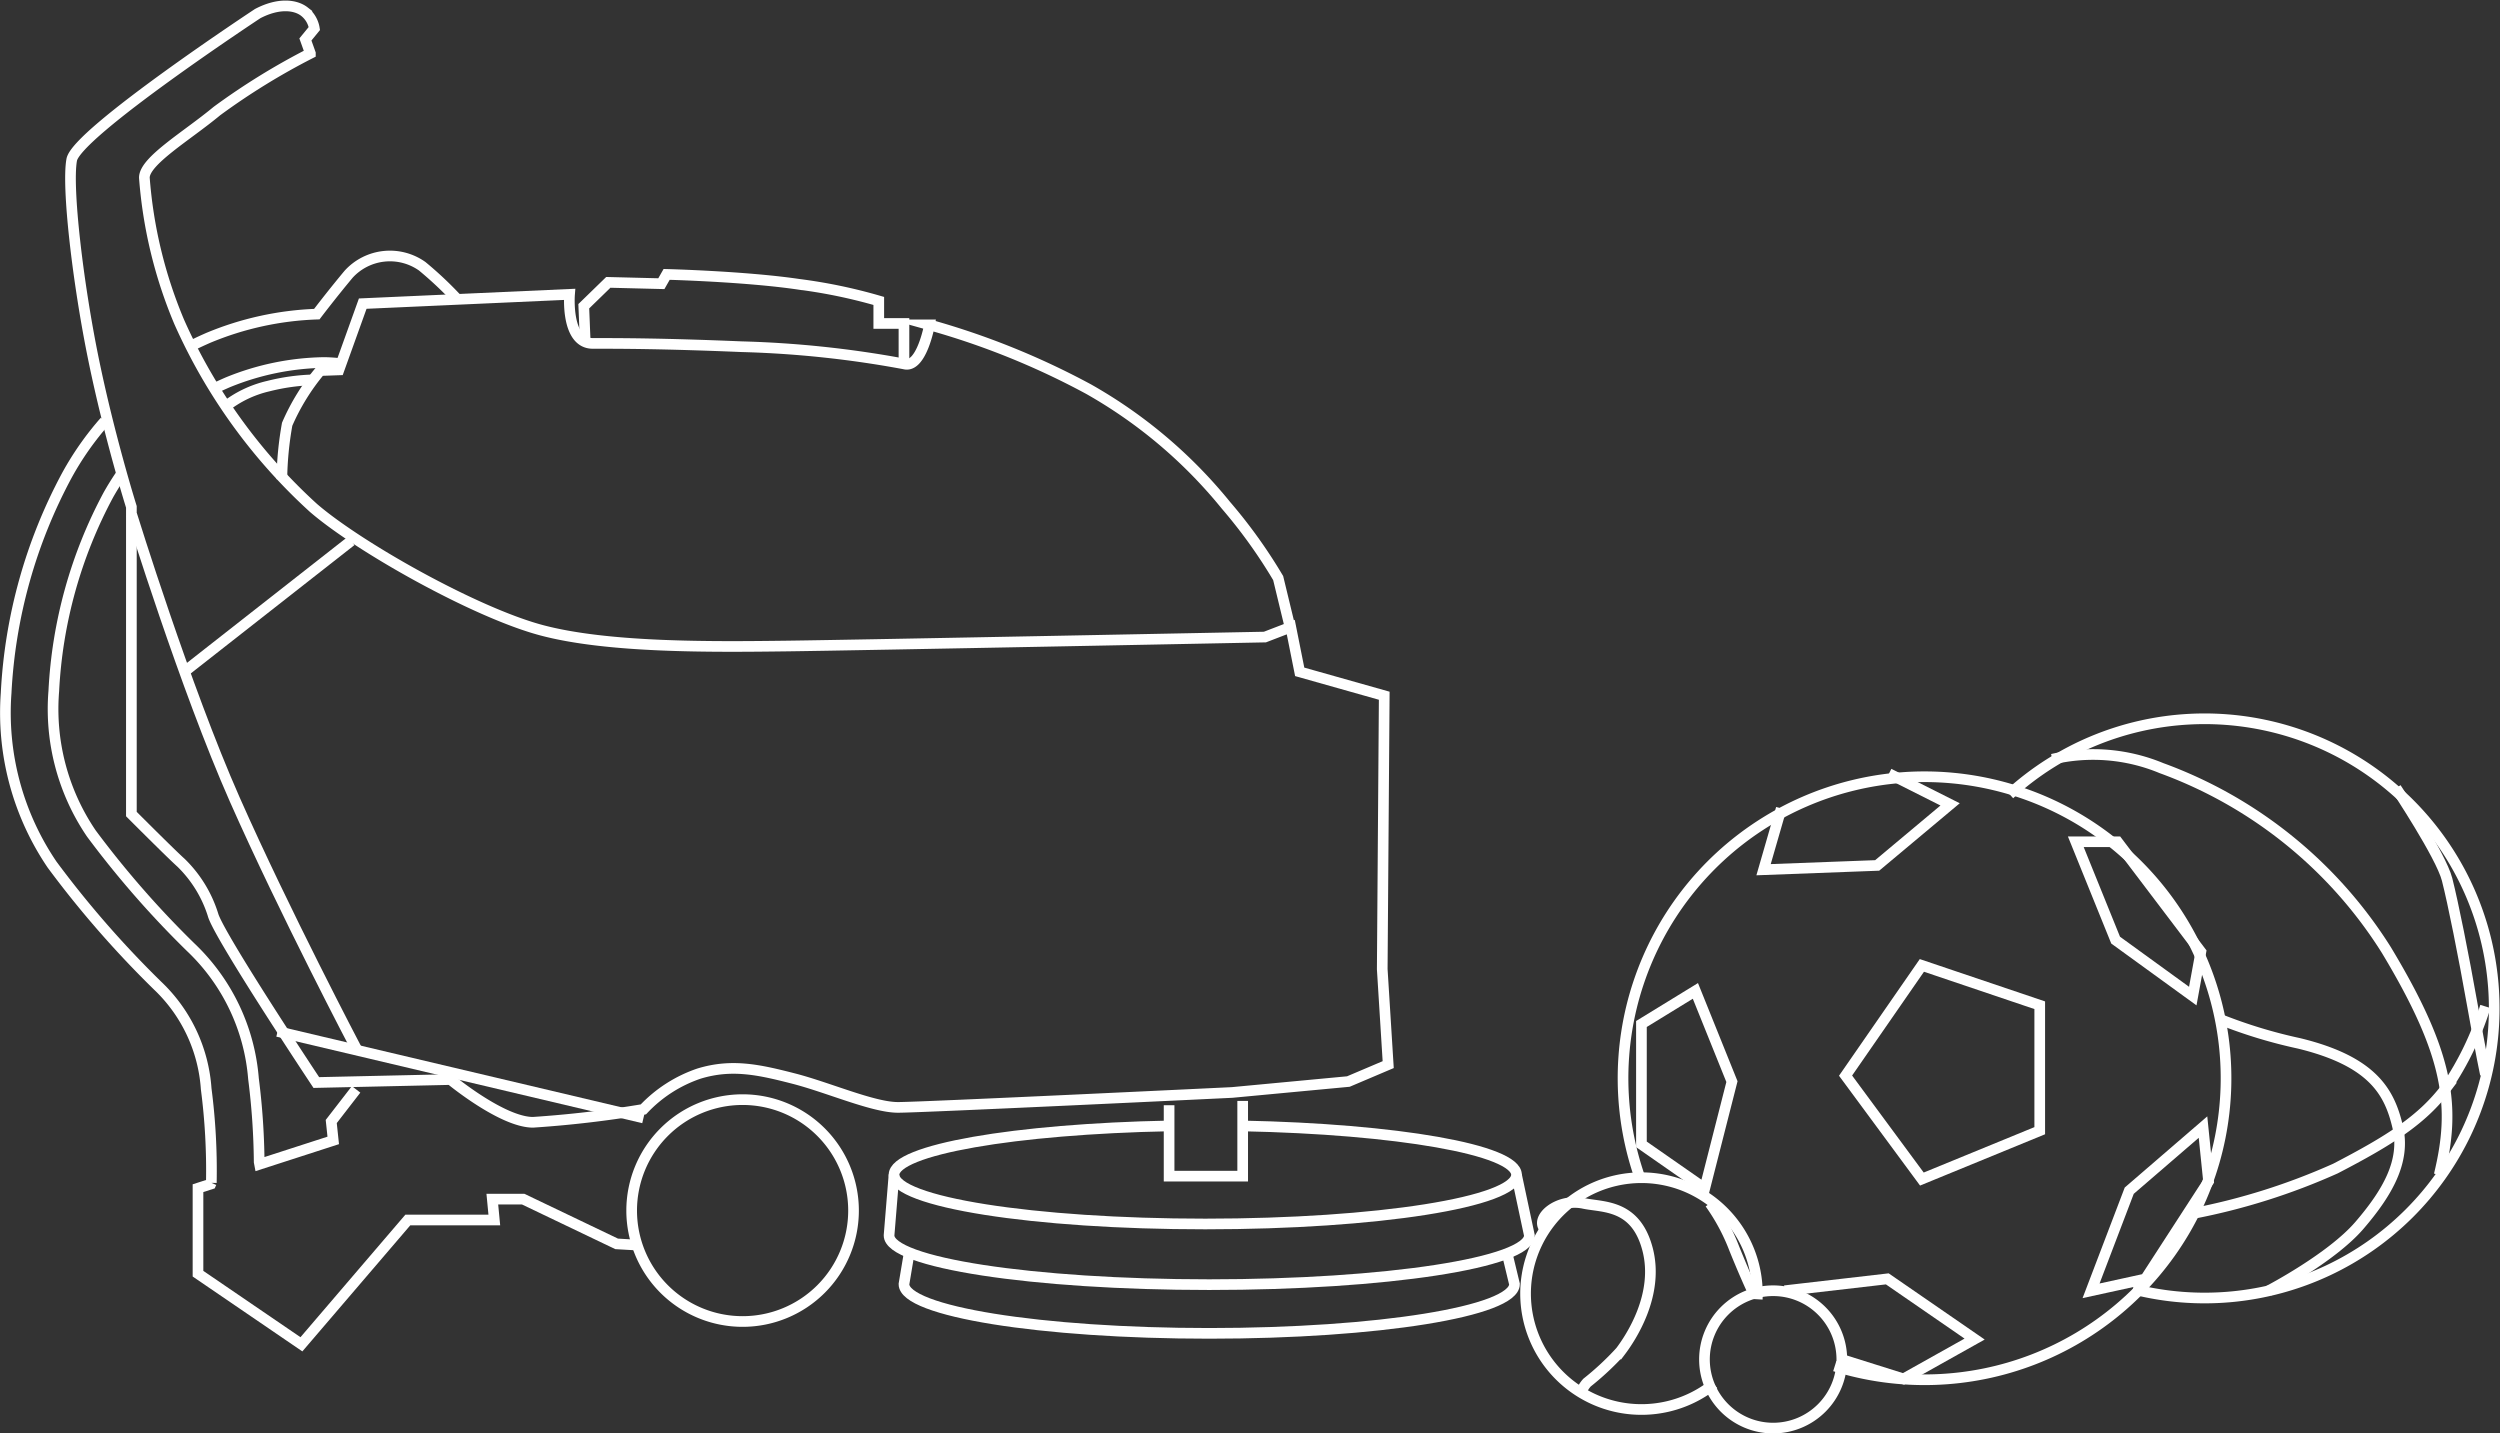 <svg xmlns="http://www.w3.org/2000/svg" width="175.785" height="100.791"><rect width="100%" height="100%" fill="#333333" stroke="none"/><g fill="none" stroke="#fff" stroke-width=".75"><path d="M18.086.917c1.469-.769,2.657-.629,3.286-.14a1.883,1.883,0,0,1,.7,1.189l-.629.769.35.979A47.973,47.973,0,0,0,15.22,7.769c-2.1,1.748-5.1,3.5-5.1,4.684a32.345,32.345,0,0,0,2.448,10.138A39.176,39.176,0,0,0,22,35.665c3.147,2.727,11.327,7.341,16.011,8.6s12.025,1.188,17.34,1.119,33.559-.63,33.559-.63l1.818-.7.628,3.146L97.3,48.879l-.14,19.227.419,6.712-2.8,1.189-8.18.769s-21.745,1.049-23.492,1.049-4.894-1.4-7.341-2.028-4.335-1.049-6.642-.35a9.584,9.584,0,0,0-3.915,2.517,77.349,77.349,0,0,1-7.761.909c-2.168,0-5.8-3.006-5.8-3.006l-9.438.21s-6.921-10.418-7.27-11.816a8.757,8.757,0,0,0-2.24-3.636C12,60,9.207,57.2,9.207,57.2V35.6S7.669,30.7,6.55,25.248,4.662,13.082,5.012,11.195,18.086.917,18.086.917Z" stroke-miterlimit="10" transform="translate(.031 .04)"/><path d="M9.231,35.688S12.983,47.83,16.478,55.73s8.554,17.526,8.554,17.526" transform="translate(.031 .492)" stroke-miterlimit="10"/><path d="M0,0,25.729,6.083" transform="translate(19.516 72.527)"/><path d="M0,9.136,11.652,0" transform="translate(13.037 38.035)"/><path d="M60.106,84.292a7.8,7.8,0,1,1-7.8-7.8,7.8,7.8,0,0,1,7.8,7.8Z" transform="translate(-.091 .828)" stroke-miterlimit="10"/><path d="M82.386,78.34c-10.8.212-19.344,1.669-19.344,3.434,0,1.912,9.8,3.461,21.884,3.461s21.884-1.549,21.884-3.461c0-1.763-8.475-3.217-19.25-3.433" transform="translate(-.179 .828)" stroke-miterlimit="10"/><path d="M106.81,81.775l.908,4.265c0,1.911-10.079,3.461-22.512,3.461s-22.513-1.55-22.513-3.461l.349-4.265" transform="translate(-.18 .828)" stroke-miterlimit="10"/><path d="M106.157,87.333l.513,2.132c0,1.912-9.611,3.461-21.465,3.461s-21.464-1.549-21.464-3.461l.373-2.225" transform="translate(-.18 .828)" stroke-miterlimit="10"/><path d="M82.386,77.032v4.987H87.56v-5.29" transform="translate(-.182 .681)" stroke-miterlimit="10"/><path d="M8.426,32.9c-.3.447-.546.839-.835,1.35A32.61,32.61,0,0,0,3.752,48.042a15.571,15.571,0,0,0,2.64,10.02,67.6,67.6,0,0,0,6.982,7.993,14.3,14.3,0,0,1,4.419,9.25,49.719,49.719,0,0,1,.4,5.852l.03.159L23.4,79.642l-.14-1.329,1.748-2.26" transform="translate(.031 .545)" stroke-miterlimit="10"/><path d="M23.951,25.329a11.692,11.692,0,0,0-1.181-.081,18.581,18.581,0,0,0-6.8,1.4c-.366.161-.662.294-1.051.493" transform="translate(.031 .241)" stroke-miterlimit="10"/><path d="M44.934,86.727l-1.608-.093-6.572-3.147H34.586l.14,1.469H28.644l-7.481,8.739-7.272-4.964V82.718l.9-.29.038-.087a44.539,44.539,0,0,0-.363-6.613,11.033,11.033,0,0,0-3.412-7.249,71.253,71.253,0,0,1-7.42-8.507A19.015,19.015,0,0,1,.4,47.9,36.186,36.186,0,0,1,4.67,32.6a21.021,21.021,0,0,1,2.673-3.81" transform="translate(.031 .828)" stroke-miterlimit="10"/><path d="M19.787,33.451a23.652,23.652,0,0,1,.373-3.869,15.4,15.4,0,0,1,2.331-3.775L23.8,25.76l1.674-4.66,14.542-.652s-.28,3.449,1.631,3.449,4.9,0,10.488.233a72.841,72.841,0,0,1,11.42,1.212c1.211.326,1.771-2.75,1.771-2.75a54.143,54.143,0,0,1,11.187,4.521,33.916,33.916,0,0,1,9.648,8.157,36.022,36.022,0,0,1,3.682,5.13l.885,3.659" transform="translate(.031 .249)" stroke-miterlimit="10"/><path d="M41.229,23.663l-.094-2.33,1.725-1.678,3.729.093.372-.653s5.547.14,9.323.7a36.786,36.786,0,0,1,5.593,1.166v1.584h1.771v2.8" transform="translate(-.087 .199)" stroke-miterlimit="10"/><path d="M13.281,24.2c.51-.264.879-.432,1.33-.631A21.734,21.734,0,0,1,22.245,21.9s1.015-1.339,2.238-2.807a3.93,3.93,0,0,1,5.174-.559A25.886,25.886,0,0,1,32.07,20.8" transform="translate(.031 .188)" stroke-miterlimit="10"/><path d="M15.74,28.4a7.711,7.711,0,0,1,3.092-1.5,14.539,14.539,0,0,1,3.162-.442" transform="translate(.031 .251)" stroke-miterlimit="10"/><path d="M4.829,0A4.829,4.829,0,1,1,0,4.829,4.829,4.829,0,0,1,4.829,0Z" transform="translate(119.848 90.757)"/><path d="M120.782,96.488a8.149,8.149,0,1,1,3.051-6.359c0,.133,0,.265-.008.4" transform="translate(-.266 .828)" stroke-miterlimit="10"/><path d="M108.9,85.613c-.78-.76.877-2.214,2.707-1.825,1.361.289,3.657.04,4.492,3.219s-1.153,6.2-1.908,7.195a19.971,19.971,0,0,1-2.345,2.186,2,2,0,0,0-.415.693" transform="translate(-.254 .828)" stroke-miterlimit="10"/><path d="M120.513,83.782a14.263,14.263,0,0,1,1.709,3.186c.835,2.066,1.365,3.161,1.365,3.161" transform="translate(-.277 .828)" stroke-miterlimit="10"/><path d="M115.8,82.21a21.2,21.2,0,1,1,13.62,13.017" transform="translate(-.41 .828)" stroke-miterlimit="10"/><path d="M135.458,82.238l8.287-3.4V70.016l-8.287-2.8-5.366,7.75Z" transform="translate(-.323 .666)" stroke-miterlimit="10"/><path d="M125.553,56.349l-1.244,4.307,7.989-.3,5.128-4.293-4.3-2.163" transform="translate(-.306 .496)" stroke-miterlimit="10"/><path d="M115.686,71.327,119.48,69l2.57,6.379-1.914,7.512-4.45-3.1Z" transform="translate(-.27 .674)" stroke-miterlimit="10"/><path d="M125.8,89.929l7.214-.835,6.14,4.233-5,2.8-4.364-1.372" transform="translate(-.311 .828)" stroke-miterlimit="10"/><path d="M150.125,82.894l5.187-4.472.39,3.816L151.258,89.1l-3.817.834Z" transform="translate(-.41 .828)" stroke-miterlimit="10"/><path d="M146.368,58.628l2.8,6.916,5.425,3.935.569-3.115L149.3,58.628Z" transform="translate(-.41 .56)" stroke-miterlimit="10"/><path d="M150.38,89.806a20.364,20.364,0,1,0-8.668-34.784" transform="translate(-.41 .828)" stroke-miterlimit="10"/><path d="M144.716,52.756a12.53,12.53,0,0,1,7.675.625,31.343,31.343,0,0,1,15.819,12.8c4.451,7.393,4.875,11.013,3.709,15.8" transform="translate(-.41 .629)" stroke-miterlimit="10"/><path d="M156.586,70.874a34.766,34.766,0,0,0,5.458,1.657c5.291,1.281,6.4,3.507,6.961,5.892s-.716,4.61-2.7,6.916-6.378,4.59-6.378,4.59" transform="translate(-.41 .828)" stroke-miterlimit="10"/><path d="M168.89,54.832s3.158,4.75,3.584,6.42,1.142,5.252,1.777,8.827.919,4.885.919,4.885" transform="translate(-.41 .583)" stroke-miterlimit="10"/><path d="M154.6,84.64a45.376,45.376,0,0,0,10.023-3.163c3.816-1.979,6.085-3.418,7.79-5.675a21.617,21.617,0,0,0,2.755-5.724" transform="translate(-.41 .689)" stroke-miterlimit="10"/></g></svg>